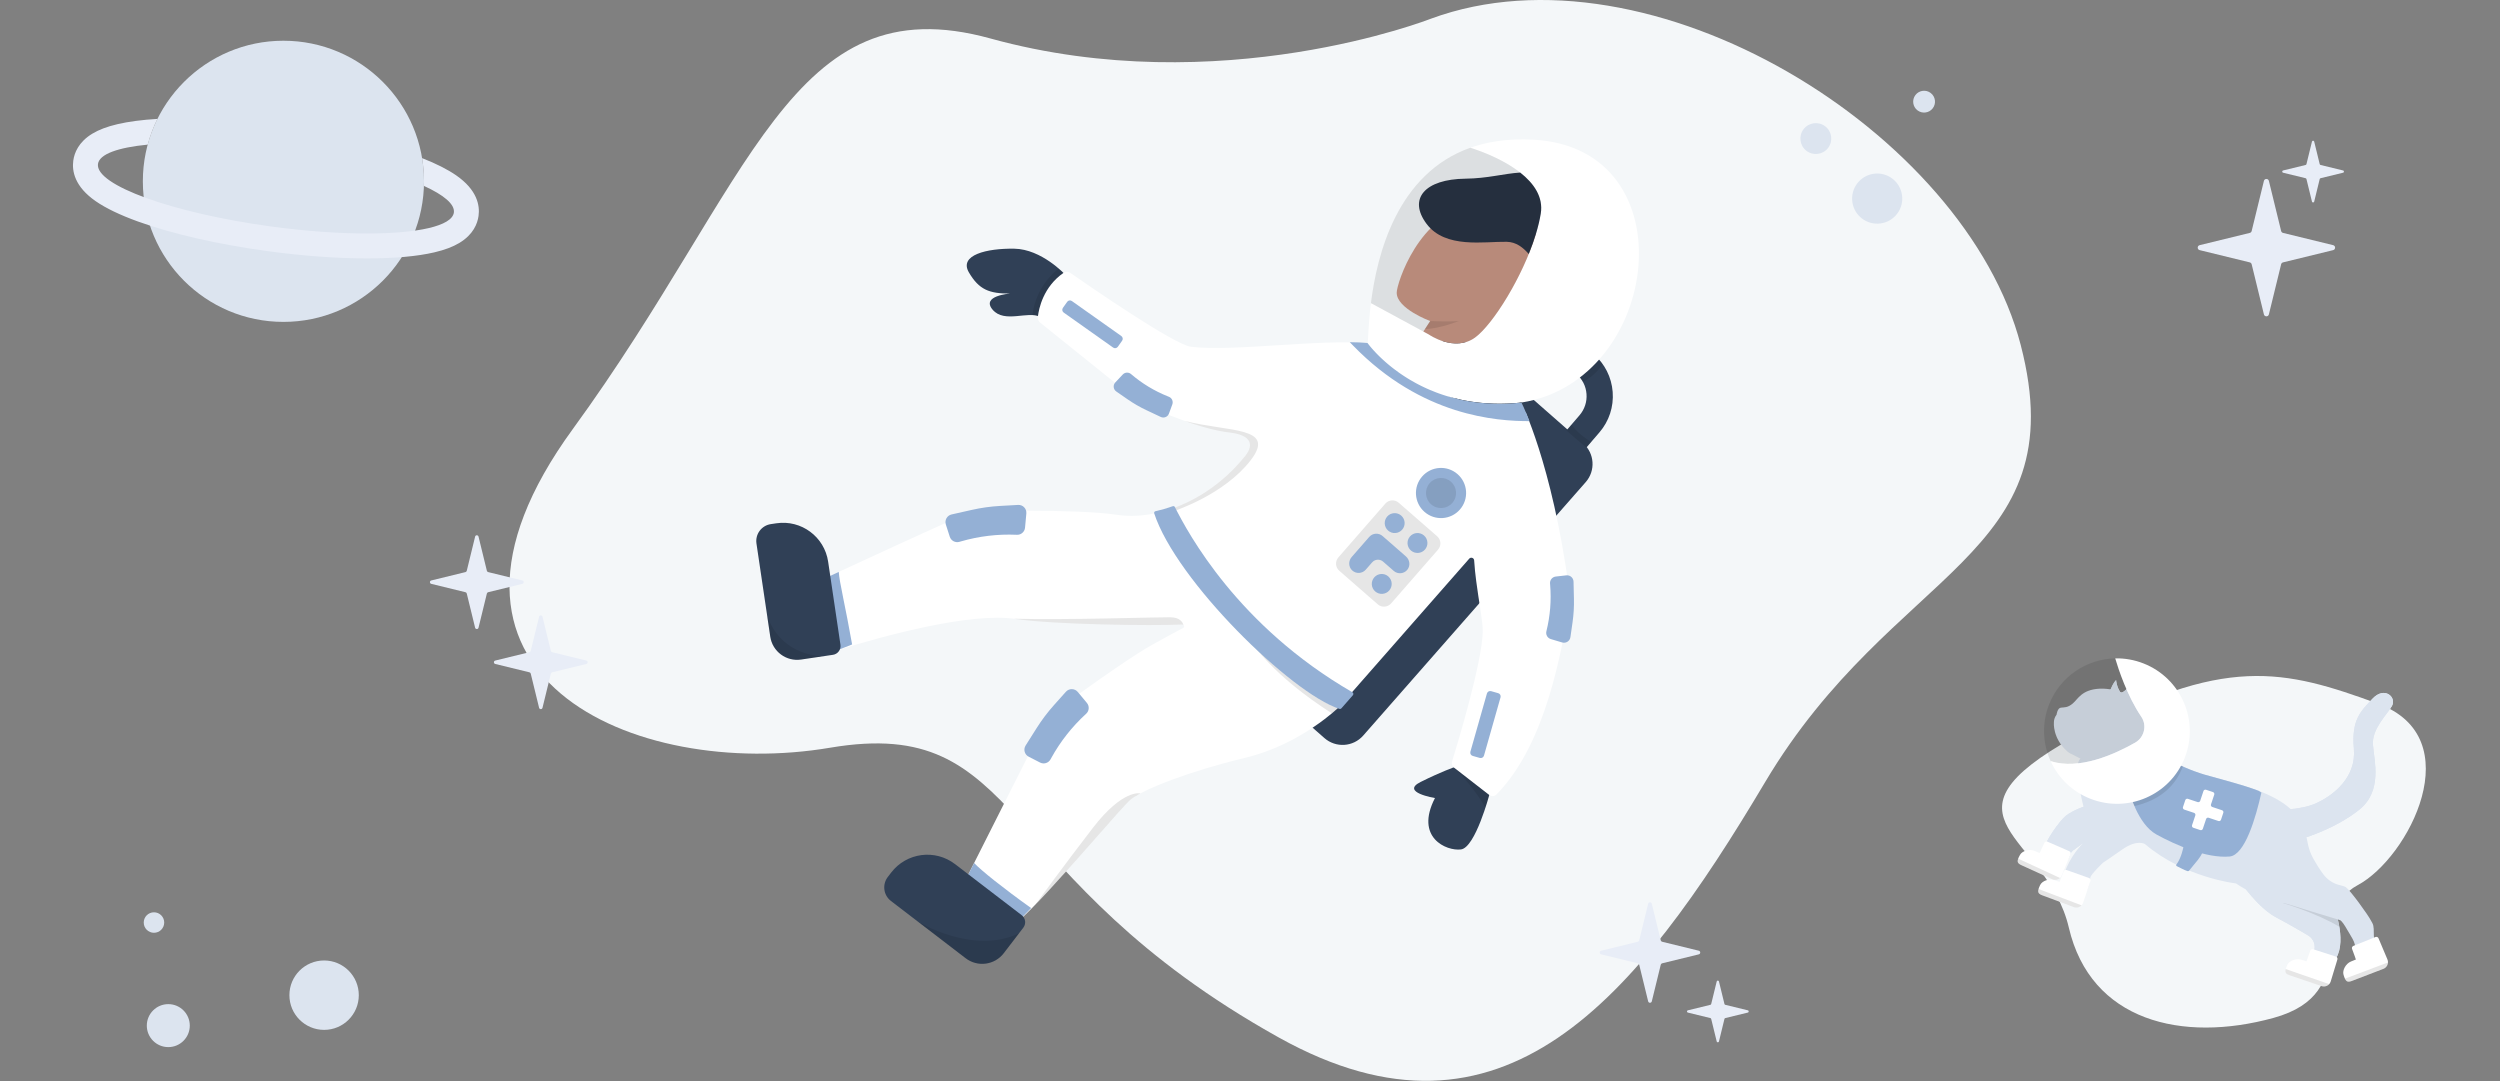 <?xml version="1.0" encoding="UTF-8"?>
<svg width="925px" height="400px" viewBox="0 0 925 400" version="1.1" xmlns="http://www.w3.org/2000/svg" xmlns:xlink="http://www.w3.org/1999/xlink">
    <rect x="0" y="0" width="925" height="400" fill="#808080" stroke="none"/>
    <title>39CEE8DD-832D-4256-B1FF-B4F1E0A4EB99@1x</title>
    <g id="Symbols" stroke="none" stroke-width="1" fill="none" fill-rule="evenodd">
        <g id="Group-241" transform="translate(27, 0)">
            <path d="M502.485,6.904 C583.625,-22.923 700.24,48.814 720.678,127.689 C741.116,206.564 673.585,209.534 626.037,289.477 C578.489,369.42 529.137,430.113 446.2,383.897 C339.436,324.403 352.093,264.458 280.126,276.656 C208.158,288.853 118.145,250.388 184.955,158.723 C251.766,67.058 265.419,-6.198 339.427,14.229 C424.349,37.667 502.485,6.904 502.485,6.904" id="Fill-1" fill="#F4F7F9"></path>
            <path d="M463.045,273.093 L421.681,236.78 C417.462,233.077 417.045,226.655 420.748,222.436 L503.076,128.657 C506.78,124.439 513.202,124.021 517.42,127.724 L558.785,164.038 C563.003,167.741 563.421,174.163 559.717,178.382 L477.389,272.161 C473.686,276.379 467.264,276.797 463.045,273.093" id="Fill-3" fill="#304056"></path>
            <path d="M559.94,165.621 L552.576,159.288 L557.415,153.66 C559.305,151.461 560.226,148.659 560.008,145.768 C559.791,142.877 558.46,140.243 556.262,138.353 L554.719,137.027 L561.052,129.662 L562.595,130.988 C566.761,134.57 569.282,139.56 569.695,145.038 C570.107,150.516 568.362,155.827 564.78,159.993 L559.94,165.621 Z" id="Fill-5" fill="#304056"></path>
            <path d="M554.481,157.072 L552.576,159.288 L559.941,165.621 L561.74,163.529 C557.146,160.746 555.138,158.095 554.481,157.072" id="Fill-7" fill-opacity="0.1" fill="#000000"></path>
            <path d="M562.595,130.988 L561.052,129.661 L554.719,137.027 L556.262,138.353 C557.241,139.195 558.047,140.185 558.66,141.279 C562.341,139.53 565.009,136.235 566.05,134.798 C565.073,133.406 563.918,132.126 562.595,130.988" id="Fill-9" fill-opacity="0.1" fill="#000000"></path>
            <path d="M524.103,293.87 C524.103,293.87 518.897,313.63 513.545,314.294 C508.192,314.959 496.389,309.913 503.934,295.277 C503.934,295.277 490.955,293.146 498.661,289.308 C506.367,285.469 511.285,283.783 511.285,283.783 L524.103,293.87 Z" id="Fill-11" fill="#304056"></path>
            <path d="M511.006,283.881 C511.272,284.156 519.739,292.928 522.566,298.983 C523.529,296.049 524.103,293.87 524.103,293.87 L511.285,283.783 C511.285,283.783 511.188,283.816 511.006,283.881" id="Fill-13" fill-opacity="0.1" fill="#000000"></path>
            <path d="M367.065,101.574 C367.065,101.574 358.445,92.17 348.259,92.014 C338.072,91.857 327.728,94.365 331.49,100.79 C335.251,107.215 339.012,108.626 346.692,108.626 C346.692,108.626 335.878,109.41 340.266,114.581 C344.654,119.753 353.431,114.895 357.819,117.246 C362.207,119.596 367.065,101.574 367.065,101.574" id="Fill-15" fill="#304056"></path>
            <path d="M364.731,99.367 C362.715,100.881 356.291,106.441 354.989,116.572 C356.045,116.623 357.007,116.811 357.819,117.246 C362.207,119.596 367.065,101.574 367.065,101.574 C367.065,101.574 366.214,100.645 364.731,99.367" id="Fill-17" fill-opacity="0.1" fill="#000000"></path>
            <path d="M535.918,149.059 C535.918,149.059 547.21,171.175 553.502,217.662 C553.964,221.077 553.834,224.547 553.108,227.916 C550.67,239.231 545.574,274.754 526.722,293.932 C525.99,294.676 524.82,294.764 523.996,294.123 L510.958,283.998 C510.285,283.475 510.006,282.592 510.257,281.777 C512.33,275.064 521.376,245.147 521.616,233.74 C521.695,230.023 520.124,222.338 519.195,214.968 C518.892,212.563 518.578,209.907 518.437,207.343 C518.385,206.408 517.227,206.007 516.609,206.711 L468.498,261.535 C468.498,261.535 454.497,275.397 433.791,280.366 C413.085,285.335 395.692,292.127 391.219,295.937 C386.747,299.747 351.629,342.319 345.334,343.975 L331.089,323.932 L354.316,277.866 C358.603,269.364 364.878,262.024 372.614,256.474 C381.442,250.14 393.034,242.05 399.502,238.457 C405.184,235.3 408.668,233.433 410.758,232.344 C411.404,232.008 411.139,231.028 410.411,231.064 C399.253,231.617 362.94,231.113 348.813,229.015 C332.082,226.53 301.106,234.978 283.216,240.445 L275.099,215.431 C275.099,215.431 332.082,188.928 333.242,189.093 C334.401,189.259 370.765,188.152 386.171,190.472 C401.576,192.791 420.626,184.84 433.381,169.103 C433.381,169.103 440.835,161.483 427.749,159.992 C414.663,158.501 394.453,148.783 394.453,148.783 L357.874,119.378 C357.236,118.864 356.907,118.06 357.002,117.246 C357.372,114.105 359.032,106.167 366.488,100.965 C367.247,100.436 368.258,100.442 369.017,100.971 C375.663,105.605 407.426,127.561 413.689,128.31 C429.37,130.188 461.21,125.371 478.934,127.028 C478.934,127.028 497.322,153.2 535.918,149.059" id="Fill-19" fill="#FFFFFF"></path>
            <path d="M486.185,87.376 C486.299,87.078 486.415,86.78 486.533,86.483 C486.415,86.78 486.299,87.078 486.185,87.376" id="Fill-21" fill="#FFFFFF"></path>
            <path d="M485.784,88.445 C485.898,88.136 486.013,87.826 486.131,87.517 C486.014,87.826 485.898,88.136 485.784,88.445" id="Fill-23" fill="#FFFFFF"></path>
            <path d="M486.584,86.353 C486.713,86.031 486.843,85.709 486.976,85.387 C486.843,85.709 486.713,86.031 486.584,86.353" id="Fill-25" fill="#FFFFFF"></path>
            <path d="M486.991,85.35 C487.421,84.313 487.875,83.279 488.355,82.252 C487.875,83.279 487.421,84.313 486.991,85.35" id="Fill-27" fill="#FFFFFF"></path>
            <path d="M488.37,82.221 C488.52,81.899 488.673,81.578 488.829,81.258 C488.673,81.578 488.52,81.899 488.37,82.221" id="Fill-29" fill="#FFFFFF"></path>
            <path d="M484.364,92.64 C484.463,92.319 484.566,91.998 484.669,91.677 C484.566,91.998 484.463,92.319 484.364,92.64" id="Fill-31" fill="#FFFFFF"></path>
            <path d="M483.747,94.701 C483.832,94.407 483.918,94.111 484.006,93.815 C483.918,94.111 483.832,94.407 483.747,94.701" id="Fill-33" fill="#FFFFFF"></path>
            <path d="M484.055,93.653 C484.142,93.362 484.23,93.072 484.32,92.78 C484.23,93.072 484.142,93.362 484.055,93.653" id="Fill-35" fill="#FFFFFF"></path>
            <path d="M497.009,68.557 C497.25,68.274 497.493,67.994 497.74,67.716 C497.493,67.994 497.25,68.274 497.009,68.557" id="Fill-37" fill="#FFFFFF"></path>
            <path d="M493.459,73.223 C494.324,71.952 495.243,70.712 496.219,69.508 C495.243,70.712 494.324,71.952 493.459,73.223" id="Fill-39" fill="#FFFFFF"></path>
            <path d="M496.258,69.46 C496.487,69.179 496.718,68.9 496.953,68.624 C496.718,68.9 496.487,69.179 496.258,69.46" id="Fill-41" fill="#FFFFFF"></path>
            <path d="M482.894,97.87 C483.148,96.86 483.421,95.842 483.714,94.818 C483.421,95.842 483.148,96.86 482.894,97.87" id="Fill-43" fill="#FFFFFF"></path>
            <path d="M501.052,64.33 C499.893,65.405 498.797,66.529 497.759,67.694 C498.797,66.529 499.893,65.405 501.052,64.33" id="Fill-45" fill="#FFFFFF"></path>
            <path d="M489.893,79.161 C490.602,77.821 491.359,76.5 492.167,75.204 C491.359,76.5 490.602,77.821 489.893,79.161" id="Fill-47" fill="#FFFFFF"></path>
            <path d="M492.836,74.158 C493.035,73.853 493.237,73.549 493.442,73.248 C493.237,73.55 493.035,73.853 492.836,74.158" id="Fill-49" fill="#FFFFFF"></path>
            <path d="M489.385,80.141 C489.546,79.823 489.711,79.506 489.877,79.19 C489.711,79.506 489.546,79.823 489.385,80.141" id="Fill-51" fill="#FFFFFF"></path>
            <path d="M488.881,81.152 C489.028,80.851 489.178,80.55 489.33,80.249 C489.178,80.55 489.028,80.851 488.881,81.152" id="Fill-53" fill="#FFFFFF"></path>
            <path d="M492.216,75.127 C492.401,74.831 492.589,74.537 492.78,74.244 C492.589,74.537 492.401,74.831 492.216,75.127" id="Fill-55" fill="#FFFFFF"></path>
            <path d="M484.682,91.638 C485.017,90.603 485.374,89.565 485.754,88.527 C485.374,89.565 485.017,90.603 484.682,91.638" id="Fill-57" fill="#FFFFFF"></path>
            <path d="M507.74,59.171 C507.41,59.38 507.083,59.592 506.761,59.809 C507.083,59.592 507.41,59.38 507.74,59.171" id="Fill-59" fill="#FFFFFF"></path>
            <path d="M506.735,59.826 C505.38,60.735 504.093,61.705 502.87,62.728 C504.093,61.705 505.38,60.735 506.735,59.826" id="Fill-61" fill="#FFFFFF"></path>
            <path d="M540.597,51.699 C530.86,51.138 522.684,52.463 515.812,55.115 C516.21,54.961 516.612,54.812 517.019,54.667 C526.617,57.696 545.206,65.932 543.082,79.031 C540.321,96.059 526.352,119.45 518.732,124.916 C511.112,130.382 501.67,123.756 501.67,123.756 L480.246,112.157 C479.161,120.808 479.25,126.858 478.976,126.904 L478.865,132.37 L499.848,145.622 L521.548,151.751 L535.959,148.935 C587.642,140.818 598.078,55.012 540.597,51.699" id="Fill-63" fill="#FFFFFF"></path>
            <path d="M501.081,64.303 C501.356,64.049 501.634,63.797 501.916,63.548 C501.634,63.797 501.356,64.049 501.081,64.303" id="Fill-65" fill="#FFFFFF"></path>
            <path d="M502.837,62.756 C502.548,62.998 502.262,63.243 501.98,63.491 C502.262,63.243 502.548,62.998 502.837,62.756" id="Fill-67" fill="#FFFFFF"></path>
            <path d="M508.801,58.519 C508.471,58.716 508.144,58.916 507.821,59.119 C508.144,58.916 508.471,58.715 508.801,58.519" id="Fill-69" fill="#FFFFFF"></path>
            <path d="M515.703,55.157 C515.334,55.301 514.968,55.448 514.607,55.599 C514.968,55.448 515.334,55.301 515.703,55.157" id="Fill-71" fill="#FFFFFF"></path>
            <path d="M514.492,55.647 C514.114,55.806 513.741,55.968 513.372,56.135 C513.741,55.968 514.114,55.806 514.492,55.647" id="Fill-73" fill="#FFFFFF"></path>
            <path d="M508.863,58.482 C510.284,57.638 511.775,56.858 513.337,56.151 C511.775,56.858 510.284,57.638 508.863,58.482" id="Fill-75" fill="#FFFFFF"></path>
            <path d="M481.381,104.821 C481.614,103.561 481.874,102.272 482.163,100.962 C481.874,102.272 481.614,103.561 481.381,104.821" id="Fill-77" fill="#FFFFFF"></path>
            <path d="M481.212,105.752 C481.26,105.478 481.31,105.203 481.361,104.926 C481.31,105.203 481.26,105.478 481.212,105.752" id="Fill-79" fill="#FFFFFF"></path>
            <path d="M482.191,100.838 C482.253,100.557 482.317,100.275 482.382,99.993 C482.317,100.275 482.253,100.557 482.191,100.838" id="Fill-81" fill="#FFFFFF"></path>
            <path d="M482.653,98.846 C482.729,98.53 482.808,98.213 482.888,97.895 C482.808,98.213 482.729,98.53 482.653,98.846" id="Fill-83" fill="#FFFFFF"></path>
            <path d="M482.42,99.828 C482.485,99.548 482.552,99.267 482.619,98.985 C482.552,99.267 482.485,99.548 482.42,99.828" id="Fill-85" fill="#FFFFFF"></path>
            <path d="M480.247,112.151 C480.282,111.876 480.317,111.599 480.354,111.319 C480.317,111.599 480.282,111.876 480.247,112.151" id="Fill-87" fill="#FFFFFF"></path>
            <path d="M481.048,106.698 C481.094,106.428 481.14,106.157 481.189,105.884 C481.14,106.157 481.094,106.428 481.048,106.698" id="Fill-89" fill="#FFFFFF"></path>
            <path d="M480.36,111.276 C480.397,110.997 480.435,110.715 480.474,110.431 C480.435,110.715 480.397,110.997 480.36,111.276" id="Fill-91" fill="#FFFFFF"></path>
            <path d="M480.477,110.413 C480.638,109.247 480.822,108.04 481.031,106.802 C480.822,108.041 480.638,109.247 480.477,110.413" id="Fill-93" fill="#FFFFFF"></path>
            <path d="M513.173,188.518 C509.801,192.381 503.937,192.779 500.075,189.407 C496.213,186.036 495.815,180.171 499.187,176.309 C502.558,172.447 508.422,172.049 512.285,175.421 C516.147,178.792 516.545,184.656 513.173,188.518" id="Fill-95" fill="#94B0D5"></path>
            <path d="M510.372,186.074 C508.351,188.389 504.835,188.627 502.52,186.606 C500.205,184.585 499.966,181.07 501.987,178.754 C504.009,176.439 507.524,176.2 509.839,178.221 C512.155,180.243 512.393,183.758 510.372,186.074" id="Fill-97" fill-opacity="0.1" fill="#000000"></path>
            <path d="M482.77,223.604 L468.529,211.172 C467.074,209.903 466.925,207.694 468.194,206.24 L485.574,186.33 C486.844,184.876 489.052,184.726 490.506,185.996 L504.747,198.427 C506.202,199.697 506.352,201.905 505.082,203.359 L487.702,223.269 C486.432,224.724 484.224,224.873 482.77,223.604" id="Fill-99" fill-opacity="0.1" fill="#000000"></path>
            <path d="M491.807,195.97 C490.469,197.503 488.141,197.661 486.608,196.322 C485.074,194.984 484.916,192.656 486.255,191.123 C487.593,189.59 489.921,189.432 491.454,190.77 C492.988,192.109 493.146,194.437 491.807,195.97" id="Fill-101" fill="#94B0D5"></path>
            <path d="M500.241,203.332 C498.903,204.866 496.575,205.023 495.042,203.685 C493.508,202.347 493.351,200.019 494.689,198.486 C496.028,196.952 498.355,196.794 499.889,198.133 C501.422,199.471 501.58,201.799 500.241,203.332" id="Fill-103" fill="#94B0D5"></path>
            <path d="M487.021,218.476 C485.683,220.01 483.355,220.168 481.822,218.829 C480.289,217.491 480.131,215.163 481.469,213.63 C482.808,212.096 485.135,211.938 486.669,213.277 C488.202,214.615 488.36,216.943 487.021,218.476" id="Fill-105" fill="#94B0D5"></path>
            <path d="M493.213,205.892 L484.585,198.36 C484.58,198.355 484.573,198.351 484.567,198.346 C484.562,198.341 484.557,198.335 484.551,198.33 C483.094,197.058 480.882,197.208 479.611,198.665 L473.122,206.099 C471.878,207.524 471.899,209.709 473.268,211.015 C474.721,212.401 477.019,212.283 478.325,210.786 L480.693,208.074 C481.737,206.878 483.553,206.754 484.749,207.798 L488.691,211.24 C490.187,212.546 492.48,212.352 493.733,210.783 C494.913,209.305 494.639,207.136 493.213,205.892" id="Fill-107" fill="#94B0D5"></path>
            <path d="M411.232,155.708 C411.232,155.708 411.232,155.708 411.232,155.708 C411.991,155.977 412.759,156.243 413.532,156.501 C413.673,156.538 413.807,156.58 413.928,156.633 C413.928,156.633 413.929,156.633 413.929,156.633 C414.808,156.924 415.693,157.206 416.578,157.476 C416.6,157.482 416.621,157.489 416.643,157.495 C416.915,157.578 417.188,157.66 417.46,157.74 C417.481,157.747 417.501,157.753 417.522,157.759 C418.102,157.93 418.682,158.095 419.259,158.253 C419.286,158.26 419.314,158.268 419.341,158.275 C419.589,158.343 419.837,158.409 420.084,158.474 C420.14,158.489 420.195,158.503 420.25,158.518 C420.488,158.58 420.727,158.641 420.964,158.7 C421.003,158.71 421.042,158.72 421.082,158.73 C421.63,158.867 422.174,158.995 422.712,159.116 C422.781,159.131 422.849,159.146 422.917,159.161 C423.117,159.205 423.316,159.248 423.515,159.29 C423.589,159.305 423.663,159.321 423.737,159.336 C423.957,159.381 424.176,159.425 424.394,159.467 C424.435,159.475 424.476,159.483 424.517,159.491 C424.775,159.54 425.03,159.587 425.285,159.632 C425.344,159.642 425.402,159.652 425.461,159.662 C425.654,159.695 425.846,159.727 426.037,159.757 C426.118,159.77 426.199,159.782 426.279,159.794 C426.455,159.821 426.63,159.847 426.804,159.871 C426.879,159.881 426.954,159.892 427.028,159.902 C427.271,159.934 427.511,159.965 427.749,159.992 C428.567,160.085 429.304,160.202 429.969,160.34 C434.286,161.235 435.503,163 435.495,164.713 C435.484,166.952 433.381,169.103 433.381,169.103 C433.377,169.107 433.374,169.111 433.37,169.116 C433.158,169.378 432.943,169.637 432.727,169.895 C432.655,169.982 432.581,170.067 432.508,170.154 C432.36,170.328 432.211,170.503 432.062,170.675 C431.975,170.776 431.887,170.875 431.8,170.975 C431.662,171.132 431.523,171.29 431.383,171.446 C431.291,171.548 431.2,171.65 431.108,171.751 C430.968,171.905 430.828,172.057 430.688,172.209 C430.597,172.308 430.505,172.407 430.413,172.505 C430.265,172.663 430.117,172.819 429.967,172.975 C429.883,173.063 429.799,173.152 429.714,173.24 C429.533,173.426 429.352,173.611 429.17,173.794 C429.115,173.849 429.061,173.905 429.007,173.96 C428.769,174.197 428.531,174.432 428.29,174.665 C428.228,174.724 428.166,174.783 428.104,174.843 C427.925,175.015 427.745,175.187 427.564,175.357 C427.475,175.44 427.386,175.521 427.297,175.604 C427.141,175.749 426.984,175.894 426.827,176.037 C426.73,176.125 426.633,176.212 426.536,176.299 C426.383,176.436 426.23,176.572 426.077,176.707 C425.978,176.793 425.88,176.88 425.781,176.966 C425.624,177.102 425.466,177.237 425.308,177.372 C425.213,177.453 425.119,177.533 425.024,177.613 C424.848,177.761 424.67,177.908 424.492,178.054 C424.416,178.117 424.34,178.18 424.264,178.242 C424.008,178.451 423.752,178.657 423.493,178.86 C423.477,178.873 423.462,178.885 423.446,178.897 C423.204,179.087 422.962,179.275 422.718,179.461 C422.636,179.523 422.554,179.584 422.472,179.646 C422.293,179.781 422.114,179.916 421.934,180.049 C421.837,180.12 421.74,180.19 421.644,180.26 C421.476,180.383 421.308,180.504 421.139,180.625 C421.039,180.696 420.938,180.767 420.837,180.838 C420.669,180.957 420.499,181.075 420.33,181.192 C420.231,181.26 420.133,181.328 420.034,181.395 C419.854,181.518 419.673,181.639 419.491,181.759 C419.404,181.817 419.318,181.876 419.23,181.933 C418.999,182.085 418.766,182.236 418.533,182.385 C418.496,182.408 418.46,182.432 418.424,182.455 C418.151,182.628 417.877,182.798 417.603,182.967 C417.539,183.006 417.474,183.044 417.409,183.084 C417.201,183.21 416.993,183.336 416.784,183.459 C416.691,183.514 416.599,183.567 416.507,183.621 C416.324,183.727 416.14,183.834 415.957,183.938 C415.857,183.995 415.756,184.052 415.655,184.108 C415.477,184.208 415.298,184.308 415.119,184.405 C415.019,184.461 414.918,184.516 414.817,184.571 C414.631,184.671 414.446,184.769 414.26,184.867 C414.167,184.916 414.075,184.965 413.982,185.013 C413.768,185.124 413.554,185.233 413.34,185.341 C413.275,185.374 413.211,185.407 413.147,185.439 C412.863,185.581 412.579,185.72 412.294,185.856 C412.278,185.864 412.262,185.871 412.247,185.878 C411.982,186.004 411.718,186.128 411.453,186.25 C411.371,186.287 411.289,186.323 411.207,186.361 C411.007,186.451 410.807,186.541 410.607,186.629 C410.509,186.671 410.412,186.713 410.314,186.755 C410.127,186.837 409.939,186.917 409.751,186.995 C409.651,187.037 409.55,187.079 409.45,187.12 C409.261,187.198 409.072,187.274 408.883,187.35 C408.787,187.388 408.69,187.427 408.593,187.465 C408.389,187.545 408.184,187.624 407.98,187.701 C407.9,187.731 407.821,187.762 407.741,187.792 C407.461,187.896 407.18,187.999 406.899,188.098 L406.891,188.101 L407.508,189.038 C407.508,189.038 425.95,183.074 435.779,170.264 C445.407,157.715 427.612,159.961 411.232,155.708" id="Fill-109" fill-opacity="0.1" fill="#000000"></path>
            <path d="M537.606,152.601 C536.579,150.152 535.959,148.935 535.959,148.935 C535.957,148.935 535.955,148.935 535.954,148.936 C535.413,148.994 534.877,149.044 534.343,149.09 C534.184,149.104 534.025,149.116 533.867,149.129 C533.473,149.161 533.082,149.189 532.692,149.215 C532.536,149.225 532.38,149.236 532.224,149.245 C531.702,149.276 531.184,149.303 530.67,149.323 C530.666,149.323 530.663,149.323 530.659,149.323 C530.145,149.343 529.635,149.356 529.129,149.365 C528.977,149.368 528.826,149.37 528.675,149.371 C528.302,149.376 527.93,149.378 527.561,149.376 C527.412,149.376 527.263,149.376 527.115,149.374 C526.62,149.37 526.128,149.362 525.641,149.347 C524.547,149.314 523.473,149.257 522.419,149.176 C521.928,149.139 521.443,149.096 520.96,149.049 C520.799,149.033 520.64,149.014 520.479,148.997 C520.156,148.964 519.833,148.929 519.513,148.891 C519.328,148.868 519.144,148.844 518.959,148.82 C518.668,148.783 518.377,148.745 518.088,148.704 C517.898,148.677 517.709,148.649 517.52,148.621 C517.239,148.578 516.959,148.534 516.681,148.489 C516.495,148.458 516.309,148.428 516.125,148.396 C515.843,148.347 515.563,148.296 515.284,148.244 C515.11,148.212 514.935,148.18 514.762,148.147 C514.461,148.088 514.162,148.026 513.865,147.964 C513.721,147.934 513.575,147.905 513.431,147.874 C512.554,147.684 511.694,147.479 510.851,147.259 C510.711,147.223 510.573,147.184 510.433,147.147 C510.153,147.072 509.873,146.996 509.596,146.918 C509.435,146.873 509.276,146.826 509.116,146.779 C508.975,146.738 508.835,146.696 508.695,146.654 C525.942,152.426 537.592,152.6 537.606,152.601" id="Fill-111" fill="#000000"></path>
            <path d="M348.813,229.015 C362.94,231.113 399.253,231.617 410.411,231.064 C410.596,231.055 410.751,231.112 410.869,231.206 C410.593,230.283 409.636,228.447 406.049,228.382 C401.828,228.305 366.878,229.47 348.124,228.921 C348.356,228.95 348.586,228.981 348.813,229.015" id="Fill-113" fill-opacity="0.1" fill="#000000"></path>
            <path d="M377.36,306.318 C366.944,319.828 357.299,333.048 356.069,334.737 C368.866,321.549 387.997,298.682 391.219,295.937 C392.044,295.235 393.309,294.431 394.951,293.556 C394.951,293.556 388.514,291.851 377.36,306.318" id="Fill-115" fill-opacity="0.1" fill="#000000"></path>
            <path d="M456.651,250.052 L436.386,237.905 C436.386,237.905 443.445,249.61 465.792,263.943 C467.552,262.471 468.499,261.535 468.499,261.535 L472.756,256.684 L456.651,250.052 Z" id="Fill-117" fill-opacity="0.1" fill="#000000"></path>
            <path d="M283.342,211.607 C278.363,213.914 275.099,215.431 275.099,215.431 L283.216,240.445 C284.788,239.825 286.485,239.154 288.282,238.45 C285.922,224.929 283.511,215.138 283.342,211.607" id="Fill-119" fill="#94B0D5"></path>
            <path d="M333.421,319.307 L331.089,323.932 L345.334,343.975 C346.913,343.56 350.282,340.458 354.516,335.983 C344.34,328.735 335.943,322.009 333.421,319.307" id="Fill-121" fill="#94B0D5"></path>
            <path d="M501.808,144.152 C501.569,144.048 501.329,143.944 501.094,143.839 C500.958,143.778 500.825,143.717 500.691,143.656 C500.476,143.559 500.263,143.46 500.051,143.361 C499.914,143.296 499.777,143.231 499.64,143.166 C499.435,143.068 499.231,142.969 499.029,142.87 C498.895,142.804 498.761,142.738 498.628,142.671 C498.424,142.569 498.222,142.466 498.021,142.362 C497.896,142.298 497.771,142.234 497.648,142.17 C497.43,142.056 497.215,141.941 497,141.825 C496.899,141.771 496.797,141.717 496.697,141.662 C496.071,141.321 495.463,140.975 494.871,140.626 C494.773,140.568 494.678,140.51 494.581,140.452 C494.384,140.334 494.188,140.217 493.995,140.098 C493.884,140.03 493.774,139.961 493.664,139.893 C493.488,139.783 493.313,139.674 493.139,139.564 C493.028,139.493 492.917,139.421 492.806,139.35 C492.638,139.242 492.472,139.133 492.307,139.025 C492.198,138.953 492.09,138.882 491.983,138.811 C491.817,138.699 491.652,138.588 491.489,138.477 C491.389,138.409 491.289,138.341 491.19,138.273 C491.013,138.151 490.84,138.029 490.667,137.907 C490.587,137.85 490.505,137.794 490.426,137.737 C489.925,137.38 489.44,137.023 488.972,136.668 C488.896,136.611 488.822,136.553 488.747,136.495 C488.59,136.376 488.435,136.256 488.282,136.137 C488.195,136.069 488.111,136.002 488.026,135.935 C487.887,135.826 487.75,135.716 487.615,135.608 C487.527,135.538 487.441,135.468 487.355,135.398 C487.225,135.292 487.096,135.186 486.969,135.081 C486.885,135.012 486.803,134.944 486.721,134.875 C486.591,134.767 486.465,134.66 486.338,134.553 C486.263,134.489 486.188,134.425 486.114,134.361 C485.978,134.245 485.845,134.129 485.713,134.013 C485.654,133.961 485.593,133.909 485.534,133.857 C485.156,133.523 484.794,133.195 484.448,132.875 C484.394,132.825 484.342,132.775 484.288,132.725 C484.171,132.616 484.055,132.507 483.942,132.4 C483.88,132.341 483.82,132.283 483.759,132.224 C483.658,132.127 483.557,132.03 483.459,131.934 C483.398,131.875 483.338,131.816 483.278,131.757 C483.183,131.664 483.09,131.572 482.999,131.481 C482.941,131.423 482.883,131.365 482.826,131.308 C482.734,131.216 482.645,131.125 482.557,131.035 C482.506,130.983 482.454,130.931 482.404,130.879 C482.309,130.781 482.217,130.685 482.125,130.589 C482.086,130.548 482.045,130.506 482.007,130.466 C481.75,130.195 481.509,129.936 481.286,129.69 C481.251,129.652 481.219,129.616 481.185,129.579 C481.11,129.495 481.035,129.412 480.963,129.331 C480.923,129.288 480.887,129.245 480.849,129.203 C480.785,129.131 480.722,129.06 480.662,128.99 C480.625,128.948 480.589,128.906 480.553,128.865 C480.496,128.798 480.44,128.734 480.385,128.67 C480.352,128.63 480.318,128.592 480.286,128.553 C480.232,128.49 480.18,128.428 480.129,128.367 C480.101,128.334 480.072,128.3 480.046,128.268 C479.99,128.201 479.938,128.138 479.887,128.075 C479.868,128.053 479.848,128.029 479.831,128.007 C479.694,127.839 479.573,127.689 479.47,127.557 C479.455,127.539 479.443,127.523 479.43,127.506 C479.394,127.459 479.358,127.414 479.326,127.373 C479.311,127.353 479.297,127.335 479.283,127.316 C479.256,127.282 479.231,127.249 479.209,127.219 C479.195,127.2 479.182,127.184 479.17,127.167 C479.149,127.139 479.13,127.114 479.112,127.091 C479.103,127.078 479.094,127.066 479.085,127.054 C479.067,127.03 479.053,127.01 479.039,126.992 C479.034,126.985 479.03,126.978 479.025,126.973 C479.011,126.953 479,126.937 478.992,126.926 C478.991,126.924 478.989,126.923 478.988,126.922 C478.98,126.91 478.976,126.904 478.976,126.904 C476.885,126.708 474.687,126.618 472.427,126.61 C472.833,127.029 473.246,127.457 473.675,127.897 C499.109,154.069 526.864,155.833 538.901,155.82 C537.119,151.208 535.959,148.935 535.959,148.935 C535.957,148.935 535.956,148.935 535.954,148.936 C535.413,148.994 534.877,149.044 534.343,149.09 C534.184,149.104 534.026,149.116 533.867,149.129 C533.473,149.161 533.082,149.189 532.693,149.215 C532.536,149.225 532.379,149.236 532.224,149.245 C531.703,149.276 531.184,149.303 530.67,149.323 C530.666,149.323 530.663,149.323 530.659,149.324 C530.145,149.344 529.635,149.356 529.129,149.365 C528.977,149.368 528.826,149.369 528.675,149.371 C528.302,149.376 527.93,149.377 527.562,149.376 C527.412,149.376 527.263,149.376 527.115,149.374 C526.62,149.37 526.128,149.362 525.641,149.347 C524.547,149.314 523.473,149.257 522.419,149.176 C521.928,149.139 521.442,149.096 520.961,149.049 C520.799,149.033 520.64,149.014 520.479,148.998 C520.156,148.963 519.833,148.929 519.513,148.891 C519.328,148.868 519.144,148.844 518.959,148.821 C518.668,148.783 518.377,148.745 518.088,148.704 C517.898,148.677 517.709,148.649 517.52,148.621 C517.239,148.578 516.959,148.534 516.681,148.489 C516.495,148.458 516.309,148.427 516.125,148.396 C515.843,148.347 515.563,148.296 515.284,148.244 C515.11,148.212 514.935,148.18 514.762,148.147 C514.461,148.088 514.163,148.026 513.865,147.964 C513.72,147.934 513.574,147.905 513.431,147.874 C512.554,147.684 511.694,147.479 510.851,147.259 C510.71,147.223 510.573,147.184 510.434,147.147 C510.153,147.072 509.873,146.996 509.596,146.918 C509.435,146.873 509.276,146.826 509.116,146.779 C508.864,146.706 508.613,146.632 508.364,146.556 C508.199,146.506 508.036,146.455 507.872,146.404 C507.63,146.328 507.389,146.251 507.15,146.173 C506.989,146.12 506.829,146.067 506.67,146.014 C506.428,145.933 506.188,145.85 505.949,145.766 C505.799,145.714 505.648,145.662 505.5,145.609 C505.241,145.516 504.985,145.422 504.73,145.326 C504.607,145.28 504.482,145.235 504.359,145.189 C503.609,144.903 502.875,144.608 502.159,144.303 C502.041,144.254 501.925,144.202 501.808,144.152" id="Fill-123" fill="#94B0D5"></path>
            <path d="M406.931,187.297 C404.799,188.065 402.657,188.681 400.526,189.144 C400.163,189.223 399.942,189.594 400.057,189.947 C408.214,214.906 450.71,256.445 468.552,262.275 C468.832,262.366 469.137,262.286 469.331,262.065 C470.176,261.101 472.48,258.475 473.569,257.235 C473.872,256.889 473.781,256.355 473.383,256.125 C431.014,231.657 412.573,197.277 407.701,187.6 C407.559,187.317 407.229,187.189 406.931,187.297" id="Fill-125" fill="#94B0D5"></path>
            <path d="M384.864,128.601 L366.569,115.65 C366.008,115.252 365.875,114.475 366.272,113.914 L367.855,111.678 C368.252,111.116 369.029,110.983 369.591,111.381 L387.887,124.332 C388.448,124.73 388.581,125.507 388.183,126.068 L386.6,128.305 C386.203,128.866 385.426,128.999 384.864,128.601" id="Fill-127" fill="#94B0D5"></path>
            <path d="M528.198,258.015 L522.073,279.578 C521.886,280.239 521.197,280.623 520.535,280.435 L517.9,279.687 C517.238,279.499 516.854,278.81 517.042,278.148 L523.167,256.586 C523.355,255.924 524.044,255.54 524.705,255.728 L527.341,256.476 C528.002,256.665 528.386,257.353 528.198,258.015" id="Fill-129" fill="#94B0D5"></path>
            <path d="M391.473,138.398 C391.504,138.424 391.534,138.45 391.566,138.477 C395.597,141.918 400.166,144.677 405.088,146.646 L405.501,146.811 C406.613,147.256 407.17,148.505 406.758,149.63 L405.511,153.031 C405.063,154.252 403.664,154.826 402.487,154.272 L397.183,151.772 C394.746,150.624 392.409,149.275 390.196,147.74 L386.016,144.842 C384.904,144.071 384.737,142.492 385.663,141.506 L388.421,138.568 C389.231,137.706 390.572,137.632 391.473,138.398" id="Fill-131" fill="#94B0D5"></path>
            <path d="M545.161,233.585 C545.171,233.543 545.182,233.5 545.192,233.457 C546.572,227.88 547.032,222.112 546.553,216.386 L546.513,215.906 C546.405,214.611 547.345,213.466 548.636,213.32 L552.537,212.879 C553.939,212.721 555.174,213.799 555.207,215.209 L555.356,221.563 C555.425,224.482 555.251,227.402 554.837,230.292 L554.055,235.75 C553.847,237.202 552.397,238.129 550.992,237.71 L546.806,236.461 C545.577,236.095 544.855,234.83 545.161,233.585" id="Fill-133" fill="#94B0D5"></path>
            <path d="M349.248,197.873 C349.195,197.871 349.142,197.869 349.088,197.866 C342.152,197.559 335.21,198.388 328.541,200.318 L327.98,200.48 C326.473,200.916 324.891,200.074 324.412,198.58 L322.961,194.063 C322.44,192.441 323.423,190.72 325.085,190.346 L332.578,188.656 C336.02,187.88 339.52,187.391 343.043,187.193 L349.695,186.821 C351.465,186.722 352.909,188.218 352.747,189.983 L352.264,195.24 C352.122,196.783 350.795,197.94 349.248,197.873" id="Fill-135" fill="#94B0D5"></path>
            <path d="M374.887,264.08 C374.848,264.116 374.808,264.152 374.769,264.188 C369.647,268.876 365.325,274.371 361.974,280.451 L361.692,280.963 C360.935,282.337 359.221,282.86 357.825,282.143 L353.606,279.975 C352.09,279.196 351.568,277.285 352.479,275.844 L356.582,269.351 C358.467,266.368 360.596,263.547 362.947,260.916 L367.387,255.949 C368.568,254.628 370.647,254.664 371.781,256.027 L375.156,260.086 C376.147,261.276 376.027,263.033 374.887,264.08" id="Fill-137" fill="#94B0D5"></path>
            <path d="M517.278,76.728 C498.338,78.901 489.781,104.707 489.781,108.312 C489.781,114.215 502.167,118.787 502.167,118.787 L499.642,122.659 L501.67,123.756 C501.67,123.756 511.112,130.382 518.732,124.916 C525.285,120.214 536.536,102.254 541.313,86.486 C534.347,84.017 530.751,75.182 517.278,76.728" id="Fill-139" fill="#CC9987"></path>
            <path d="M535.469,63.847 C529.279,64.237 523.404,66.021 515.253,66.11 C500.179,66.276 493.884,73.565 500.842,82.841 C507.799,92.117 522.21,89.301 530.493,89.467 C533.985,89.537 536.535,91.58 538.64,93.982 C540.722,88.854 542.324,83.703 543.082,79.031 C544.078,72.889 540.519,67.816 535.469,63.847" id="Fill-141" fill="#293445"></path>
            <path d="M502.167,118.787 L500.207,121.791 C505.933,121.563 512.751,118.787 512.751,118.787 C509.106,119.102 502.167,118.787 502.167,118.787" id="Fill-143" fill-opacity="0.1" fill="#000000"></path>
            <path d="M330.305,354.55 L302.65,333.359 C299.878,331.235 299.353,327.266 301.477,324.493 L302.737,322.849 C308.398,315.46 318.978,314.06 326.366,319.722 L351.025,338.617 C352.467,339.721 352.74,341.784 351.636,343.226 L344.386,352.686 C341.013,357.089 334.708,357.923 330.305,354.55" id="Fill-145" fill="#304056"></path>
            <path d="M349.973,345.356 C332.966,353.473 312.757,341.049 312.757,341.049 L312.761,341.107 L330.305,354.55 C334.708,357.923 341.012,357.089 344.387,352.686 L350.019,345.334 C350.003,345.342 349.989,345.348 349.973,345.356" id="Fill-147" fill-opacity="0.1" fill="#000000"></path>
            <path d="M257.999,235.565 L252.891,201.102 C252.379,197.647 254.764,194.432 258.219,193.919 L260.268,193.616 C269.476,192.251 278.047,198.609 279.411,207.816 L283.967,238.546 C284.233,240.342 282.993,242.014 281.197,242.28 L269.407,244.028 C263.92,244.841 258.812,241.052 257.999,235.565" id="Fill-149" fill="#304056"></path>
            <path d="M269.407,244.028 L277.059,242.894 C264.732,241.781 259.287,234.498 256.886,228.053 L257.999,235.565 C258.812,241.052 263.92,244.841 269.407,244.028" id="Fill-151" fill-opacity="0.1" fill="#000000"></path>
            <path d="M517.019,54.667 C490.011,64.262 482.529,93.964 480.246,112.157 L501.67,123.756 C501.67,123.756 511.112,130.382 518.732,124.916 C526.352,119.449 540.321,96.059 543.082,79.031 C545.206,65.932 526.617,57.696 517.019,54.667" id="Fill-153" fill-opacity="0.1" fill="#000000"></path>
            <path d="M129.881,67.086 C129.881,95.812 106.594,119.1 77.867,119.1 C49.141,119.1 25.853,95.812 25.853,67.086 C25.853,38.359 49.141,15.072 77.867,15.072 C106.594,15.072 129.881,38.359 129.881,67.086" id="Fill-155" fill="#DCE4EF"></path>
            <path d="M141.749,64.859 C138.6,62.682 134.376,60.55 129.172,58.502 C129.636,61.295 129.881,64.162 129.881,67.086 C129.881,67.656 129.87,68.223 129.852,68.788 C137.216,72.146 141.349,75.589 140.933,78.641 C140.248,83.655 127.466,86.396 108.76,86.396 C98.37,86.396 86.149,85.55 73.163,83.777 C36.799,78.816 8.183,68.471 9.247,60.673 C9.746,57.017 16.679,54.57 27.65,53.512 C28.544,50.195 29.757,47.009 31.256,43.989 C25.531,44.332 20.582,44.984 16.48,45.941 C12.637,46.839 9.587,47.991 7.155,49.465 C2.038,52.568 0.503,56.595 0.117,59.427 C-0.411,63.296 0.603,69.043 8.431,74.455 C12.171,77.04 17.421,79.564 24.037,81.955 C36.702,86.533 53.706,90.423 71.917,92.908 C84.875,94.676 97.615,95.611 108.76,95.611 C118.947,95.611 127.338,94.858 133.7,93.373 C137.543,92.476 140.593,91.323 143.025,89.848 C148.142,86.746 149.677,82.719 150.063,79.887 C150.591,76.019 149.577,70.271 141.749,64.859" id="Fill-157" fill="#E8EDF7"></path>
            <path d="M660.198,67.837 C663.314,63.77 669.137,63 673.204,66.116 C677.27,69.232 678.041,75.054 674.925,79.121 C671.809,83.188 665.986,83.959 661.92,80.842 C657.853,77.726 657.082,71.904 660.198,67.837" id="Fill-159" fill="#DCE4EF"></path>
            <path d="M640.326,47.8 C642.244,45.297 645.828,44.822 648.331,46.74 C650.834,48.658 651.308,52.242 649.39,54.745 C647.472,57.248 643.888,57.723 641.385,55.805 C638.882,53.887 638.408,50.303 640.326,47.8" id="Fill-161" fill="#DCE4EF"></path>
            <path d="M681.709,35.163 C683.065,33.393 685.599,33.057 687.369,34.413 C689.139,35.77 689.475,38.304 688.118,40.074 C686.762,41.844 684.228,42.179 682.458,40.823 C680.688,39.467 680.353,36.932 681.709,35.163" id="Fill-163" fill="#DCE4EF"></path>
            <path d="M105.756,368.216 C105.756,375.307 100.008,381.055 92.917,381.055 C85.826,381.055 80.078,375.307 80.078,368.216 C80.078,361.125 85.826,355.377 92.917,355.377 C100.008,355.377 105.756,361.125 105.756,368.216" id="Fill-165" fill="#DCE4EF"></path>
            <path d="M43.222,379.48 C43.222,383.871 39.662,387.431 35.271,387.431 C30.879,387.431 27.32,383.871 27.32,379.48 C27.32,375.089 30.879,371.529 35.271,371.529 C39.662,371.529 43.222,375.089 43.222,379.48" id="Fill-167" fill="#DCE4EF"></path>
            <path d="M33.759,341.341 C33.759,343.434 32.063,345.13 29.97,345.13 C27.877,345.13 26.181,343.434 26.181,341.341 C26.181,339.249 27.877,337.552 29.97,337.552 C32.063,337.552 33.759,339.249 33.759,341.341" id="Fill-169" fill="#DCE4EF"></path>
            <path d="M145.7,211.2 L148.794,198.545 C148.954,197.887 149.891,197.887 150.052,198.545 L153.145,211.2 C153.202,211.435 153.385,211.618 153.62,211.675 L166.275,214.769 C166.934,214.93 166.934,215.866 166.275,216.027 L153.62,219.12 C153.385,219.177 153.202,219.361 153.145,219.596 L150.052,232.251 C149.891,232.909 148.954,232.909 148.794,232.251 L145.7,219.596 C145.643,219.361 145.46,219.177 145.225,219.12 L132.57,216.027 C131.911,215.866 131.911,214.93 132.57,214.769 L145.225,211.675 C145.46,211.618 145.643,211.435 145.7,211.2" id="Fill-171" fill="#E8EDF7"></path>
            <path d="M169.372,240.837 L172.465,228.182 C172.626,227.524 173.562,227.524 173.723,228.182 L176.816,240.837 C176.874,241.072 177.057,241.255 177.292,241.313 L189.947,244.406 C190.605,244.567 190.605,245.503 189.947,245.664 L177.292,248.757 C177.057,248.814 176.874,248.998 176.816,249.233 L173.723,261.888 C173.562,262.546 172.626,262.546 172.465,261.888 L169.372,249.233 C169.314,248.998 169.131,248.814 168.897,248.757 L156.241,245.664 C155.583,245.503 155.583,244.567 156.241,244.406 L168.897,241.313 C169.131,241.255 169.314,241.072 169.372,240.837" id="Fill-173" fill="#E8EDF7"></path>
            <path d="M806.115,85.479 L810.647,66.937 C810.883,65.972 812.254,65.972 812.49,66.937 L817.022,85.479 C817.107,85.822 817.375,86.091 817.719,86.175 L836.26,90.707 C837.225,90.943 837.225,92.315 836.26,92.55 L817.719,97.082 C817.375,97.167 817.107,97.435 817.022,97.779 L812.49,116.321 C812.254,117.285 810.883,117.285 810.647,116.321 L806.115,97.779 C806.031,97.435 805.762,97.167 805.419,97.082 L786.877,92.55 C785.912,92.315 785.912,90.943 786.877,90.707 L805.419,86.175 C805.762,86.091 806.031,85.822 806.115,85.479" id="Fill-175" fill="#E8EDF7"></path>
            <path d="M826.388,60.725 L828.425,52.391 C828.531,51.957 829.148,51.957 829.254,52.391 L831.291,60.725 C831.328,60.879 831.449,61 831.603,61.037 L839.937,63.074 C840.371,63.181 840.371,63.797 839.937,63.903 L831.603,65.94 C831.449,65.978 831.328,66.098 831.291,66.253 L829.254,74.587 C829.148,75.02 828.531,75.02 828.425,74.587 L826.388,66.253 C826.35,66.098 826.229,65.978 826.075,65.94 L817.741,63.903 C817.308,63.797 817.308,63.181 817.741,63.074 L826.075,61.037 C826.229,61 826.35,60.879 826.388,60.725" id="Fill-177" fill="#E8EDF7"></path>
            <path d="M606.145,371.473 L608.182,363.139 C608.288,362.706 608.905,362.706 609.011,363.139 L611.048,371.473 C611.086,371.628 611.206,371.748 611.361,371.786 L619.695,373.823 C620.128,373.929 620.128,374.546 619.695,374.652 L611.361,376.689 C611.206,376.726 611.086,376.847 611.048,377.002 L609.011,385.335 C608.905,385.769 608.288,385.769 608.182,385.335 L606.145,377.002 C606.108,376.847 605.987,376.726 605.832,376.689 L597.498,374.652 C597.065,374.546 597.065,373.929 597.498,373.823 L605.832,371.786 C605.987,371.748 606.108,371.628 606.145,371.473" id="Fill-179" fill="#E8EDF7"></path>
            <path d="M579.503,347.939 L582.819,334.375 C582.991,333.67 583.994,333.67 584.167,334.375 L587.482,347.939 C587.544,348.191 587.74,348.387 587.992,348.448 L601.555,351.764 C602.261,351.936 602.261,352.94 601.555,353.112 L587.992,356.427 C587.74,356.489 587.544,356.685 587.482,356.937 L584.167,370.5 C583.994,371.206 582.991,371.206 582.819,370.5 L579.503,356.937 C579.442,356.685 579.245,356.489 578.994,356.427 L565.43,353.112 C564.725,352.94 564.725,351.936 565.43,351.764 L578.994,348.448 C579.245,348.387 579.442,348.191 579.503,347.939" id="Fill-181" fill="#E8EDF7"></path>
            <path d="M852.797,260.347 C887.235,272.868 864.23,317.459 845.296,327.535 C826.361,337.61 847.989,367.355 814.15,376.639 C780.311,385.922 746.545,377.824 738.469,343.221 C730.393,308.618 685.747,303.053 740.913,272.416 C796.079,241.779 818.358,247.826 852.797,260.347" id="Fill-183" fill="#F4F7F9"></path>
            <path d="M755.968,251.617 C755.968,251.617 755.89,253.812 758.324,257.802 C760.757,261.793 753.202,259.205 753.067,258.951 C752.933,258.696 753.7,253.983 755.968,251.617" id="Fill-185" fill="#DCE4EF"></path>
            <path d="M814.75,299.618 C814.75,299.618 824.043,299.971 830.177,297.109 C836.311,294.247 844.89,287.69 843.932,277.019 C842.975,266.348 846.42,263.188 850.858,258.489 C855.296,253.79 859.841,257.998 858.009,261.229 C856.177,264.461 850.512,269.702 850.992,275.613 C851.473,281.525 854.582,292.607 846.004,299.53 C837.427,306.453 825.843,309.948 825.843,309.948 L814.75,299.618 Z" id="Fill-187" fill="#DCE4EF"></path>
            <path d="M801.726,326.183 C802.265,326.642 808.363,335.836 815.286,339.499 C819.742,341.856 824.293,344.499 826.972,346.084 C828.581,347.035 829.53,348.805 829.42,350.671 C829.345,351.952 829.117,353.289 828.544,353.969 C827.243,355.509 823.495,358.845 825.573,361.332 C827.925,364.146 830.798,362.178 836.383,355.862 C841.968,349.546 836.778,336.278 836.778,336.278 L808.468,321.63 L801.726,326.183 Z" id="Fill-189" fill="#DCE4EF"></path>
            <path d="M754.101,254.703 C753.96,255.053 753.834,255.402 753.722,255.742 L757.314,255.978 C757.15,255.647 757.006,255.334 756.88,255.038 C756.092,254.949 754.806,254.8 754.101,254.703" id="Fill-191" fill="#DCE4EF"></path>
            <path d="M764.182,250.832 C764.182,250.832 768.215,258.342 767.026,262.748 C765.836,267.155 759.421,264.877 759.421,264.877 L757.584,256.467 C757.584,256.467 759.887,255.772 760.913,253.275 C761.939,250.779 764.182,250.832 764.182,250.832" id="Fill-193" fill="#DCE4EF"></path>
            <path d="M747.106,297.415 C747.106,297.415 740.601,299.257 737.367,301.825 C735.012,303.695 729.797,311.296 729.497,313.601 C729.198,315.906 728.631,322.001 732.981,321.883 C736.451,321.789 738.427,317.579 739.084,315.881 C739.268,315.404 739.583,314.992 739.993,314.688 C741.909,313.263 747.505,309.154 750.212,307.695 C753.508,305.918 747.106,297.415 747.106,297.415" id="Fill-195" fill="#DCE4EF"></path>
            <path d="M755.968,251.617 C755.968,251.617 755.89,253.812 758.324,257.802 C760.757,261.793 753.202,259.205 753.067,258.951 C752.933,258.696 753.7,253.983 755.968,251.617" id="Fill-197" fill="#DCE4EF"></path>
            <path d="M814.75,299.618 C814.75,299.618 824.043,299.971 830.177,297.109 C836.311,294.247 844.89,287.69 843.932,277.019 C842.975,266.348 846.42,263.188 850.858,258.489 C855.296,253.79 859.841,257.998 858.009,261.229 C856.177,264.461 850.512,269.702 850.992,275.613 C851.473,281.525 854.582,292.607 846.004,299.53 C837.427,306.453 825.843,309.948 825.843,309.948 L814.75,299.618 Z" id="Fill-199" fill="#DCE4EF"></path>
            <path d="M801.726,326.183 C802.265,326.642 808.363,335.836 815.286,339.499 C819.742,341.856 824.293,344.499 826.972,346.084 C828.581,347.035 829.53,348.805 829.42,350.671 C829.345,351.952 829.117,353.289 828.544,353.969 C827.243,355.509 823.495,358.845 825.573,361.332 C827.925,364.146 830.798,362.178 836.383,355.862 C841.968,349.546 836.778,336.278 836.778,336.278 L808.468,321.63 L801.726,326.183 Z" id="Fill-201" fill="#DCE4EF"></path>
            <path d="M836.862,336.502 L818.603,333.273 L817.708,334.124 C817.708,334.124 830.081,337.801 838.547,342.896 C838.013,339.779 837.134,337.246 836.862,336.502" id="Fill-203" fill-opacity="0.1" fill="#000000"></path>
            <path d="M754.101,254.703 C753.96,255.053 753.834,255.402 753.722,255.742 L757.314,255.978 C757.15,255.647 757.006,255.334 756.88,255.038 C756.092,254.949 754.806,254.8 754.101,254.703" id="Fill-205" fill="#DCE4EF"></path>
            <path d="M764.182,250.832 C764.182,250.832 768.215,258.342 767.026,262.748 C765.836,267.155 759.421,264.877 759.421,264.877 L757.584,256.467 C757.584,256.467 759.887,255.772 760.913,253.275 C761.939,250.779 764.182,250.832 764.182,250.832" id="Fill-207" fill="#DCE4EF"></path>
            <path d="M747.106,297.415 C747.106,297.415 740.601,299.257 737.367,301.825 C735.012,303.695 729.797,311.296 729.497,313.601 C729.198,315.906 728.631,322.001 732.981,321.883 C736.451,321.789 738.427,317.579 739.084,315.881 C739.268,315.404 739.583,314.992 739.993,314.688 C741.909,313.263 747.505,309.154 750.212,307.695 C753.508,305.918 747.106,297.415 747.106,297.415" id="Fill-209" fill="#DCE4EF"></path>
            <path d="M850.781,341.557 C850.605,341.247 850.42,340.943 850.261,340.624 C849.21,338.521 842.592,329.38 840.975,328.278 C840.334,327.841 839.615,327.765 838.228,327.37 C836.002,326.736 834.055,325.384 832.666,323.532 C831.112,321.457 829.811,319.3 828.859,317.575 C827.855,315.756 827.177,313.78 826.816,311.735 C826.226,308.395 824.449,302.271 819.141,298.171 C811.518,292.284 800.298,289.941 788.922,286.677 C785.422,285.673 781.761,284.175 778.369,282.582 C778.368,282.582 778.367,282.581 778.366,282.581 C772.086,279.976 771.738,279.255 770.841,278.169 C769.172,276.15 768.26,273.604 768.281,270.984 C768.383,257.731 755.884,254.489 749.797,254.816 C743.209,255.17 741.845,258.67 739.923,260.293 C738.001,261.916 736.828,261.668 735.526,261.834 C734.225,262.001 733.935,264.412 733.935,264.412 C733.217,265.362 732.94,266.36 732.94,267.336 L732.939,267.336 C732.939,267.336 732.39,273.068 737.786,277.907 C737.94,278.055 738.098,278.19 738.255,278.309 C738.683,278.646 739.147,278.899 739.641,279.076 L742.798,280.708 C739.75,282.666 743.961,298.731 743.961,298.731 L743.393,312.326 C743.393,312.326 738.877,316.795 736.825,323.176 C734.773,329.557 738.927,331.846 742.23,331.759 C745.531,331.671 746.28,325.832 746.429,324.679 C746.579,323.527 751.095,319.211 751.095,319.211 C751.095,319.211 752.781,318.13 758.297,314.272 C763.813,310.414 766.661,312.324 766.661,312.324 C781.294,324.792 800.346,326.878 800.346,326.878 C807.89,332.228 819.647,334.57 819.647,334.57 C819.647,334.57 837.482,340.116 838.712,340.419 C839.439,340.598 840.563,342.437 841.411,343.917 C841.844,344.672 842.731,346.068 843.474,347.424 C844.219,348.783 844.617,350.305 844.62,351.855 C844.623,353.032 844.615,355.841 844.902,356.397 C845.79,358.119 847.54,360.054 849.816,359.868 C852.753,359.627 851.39,348.286 851.325,346.213 C851.273,344.543 851.428,342.7 850.781,341.557" id="Fill-211" fill="#DCE4EF"></path>
            <path d="M765.29,265.22 C760.022,257.457 756.768,247.448 755.637,243.597 C745.116,243.826 735.267,250.229 731.173,260.608 C728.384,267.68 728.809,275.227 731.745,281.643 C742.229,284.993 755.277,279.171 763.014,274.768 C766.386,272.849 767.453,268.407 765.29,265.22" id="Fill-213" fill-opacity="0.1" fill="#000000"></path>
            <path d="M770.39,277.58 C770.29,277.442 770.194,277.302 770.101,277.159 C770.085,277.135 770.069,277.112 770.054,277.088 C769.824,276.73 769.616,276.361 769.429,275.981 L760.875,292.909 C760.875,292.909 763.841,304.864 770.884,308.756 C777.928,312.649 789.419,317.653 797.945,316.912 C803.618,316.418 807.65,302.51 809.713,293.255 C809.375,293.028 809.051,292.818 808.731,292.617 C802.702,290.308 795.842,288.662 788.922,286.677 C788.484,286.551 788.045,286.418 787.603,286.278 C786.719,285.998 785.829,285.69 784.939,285.36 C784.494,285.195 784.049,285.025 783.605,284.85 C782.273,284.326 780.948,283.76 779.653,283.174 C779.221,282.979 778.793,282.781 778.369,282.582 C778.368,282.582 778.367,282.581 778.366,282.581 C777.667,282.291 777.045,282.026 776.484,281.78 C773.895,280.642 772.678,279.935 771.96,279.356 C771.873,279.285 771.793,279.216 771.719,279.149 C771.663,279.099 771.612,279.049 771.562,279 C771.512,278.951 771.464,278.902 771.419,278.853 C771.328,278.756 771.245,278.66 771.164,278.564 C771.083,278.467 771.005,278.37 770.924,278.27 C770.896,278.237 770.869,278.203 770.841,278.169 C770.713,278.015 770.592,277.856 770.473,277.696 C770.445,277.658 770.417,277.619 770.39,277.58" id="Fill-215" fill="#94B0D5"></path>
            <path d="M781.333,310.517 L780.847,313.436 C780.847,313.436 780.186,317.299 778.26,319.893 C778.114,320.09 778.187,320.37 778.408,320.475 C780.247,321.345 780.684,321.714 782.382,322.322 C782.591,322.397 782.825,322.326 782.96,322.149 C784.819,319.707 787.701,316.911 788.145,314.618 C788.979,310.309 781.333,310.517 781.333,310.517" id="Fill-217" fill="#94B0D5"></path>
            <path d="M795.155,299.787 L791.535,298.577 C791.144,298.446 790.933,298.023 791.063,297.632 L792.273,294.012 C792.404,293.62 792.192,293.197 791.801,293.066 L789.23,292.207 C788.838,292.076 788.415,292.288 788.284,292.679 L787.075,296.299 C786.944,296.69 786.52,296.901 786.129,296.771 L782.509,295.561 C782.118,295.43 781.694,295.641 781.564,296.033 L780.704,298.605 C780.573,298.996 780.785,299.419 781.176,299.55 L784.796,300.76 C785.187,300.891 785.399,301.314 785.268,301.705 L784.058,305.325 C783.927,305.717 784.139,306.14 784.53,306.271 L787.102,307.13 C787.493,307.261 787.917,307.049 788.047,306.658 L789.257,303.038 C789.388,302.647 789.811,302.435 790.202,302.566 L793.822,303.776 C794.214,303.907 794.637,303.695 794.768,303.304 L795.627,300.732 C795.758,300.341 795.547,299.918 795.155,299.787" id="Fill-219" fill="#FFFFFF"></path>
            <path d="M776.374,281.73 C776.344,281.717 776.314,281.704 776.284,281.691 L762.455,290.123 L760.934,293.134 C761.112,293.791 761.695,295.819 762.737,298.251 C776.321,295.105 779.463,286.343 780.683,283.633 C780.338,283.482 779.995,283.329 779.654,283.175 C779.654,283.175 779.653,283.175 779.653,283.174 C779.221,282.979 778.793,282.782 778.369,282.582 L778.368,282.582 C778.367,282.582 778.367,282.582 778.366,282.581 C777.667,282.291 777.045,282.026 776.484,281.78 C776.446,281.763 776.411,281.747 776.374,281.73" id="Fill-221" fill-opacity="0.1" fill="#000000"></path>
            <path d="M766.13,245.484 C762.682,244.124 759.122,243.522 755.637,243.597 C756.768,247.447 760.022,257.457 765.29,265.22 C767.453,268.407 766.386,272.849 763.014,274.768 C755.277,279.171 742.229,284.993 731.745,281.643 C734.545,287.763 739.63,292.854 746.394,295.522 C760.25,300.987 775.9,294.216 781.35,280.398 C786.8,266.58 779.986,250.949 766.13,245.484" id="Fill-223" fill="#FFFFFF"></path>
            <path d="M745.936,324.863 L737.643,321.912 C737.199,321.754 736.71,321.977 736.539,322.417 L735.022,326.308 L733.113,325.639 C731.208,324.97 728.572,325.914 727.843,327.48 C726.731,329.868 726.845,330.572 728.592,331.248 L740.301,335.625 C741.698,336.166 743.265,335.44 743.757,334.025 L746.47,325.963 C746.622,325.512 746.384,325.023 745.936,324.863" id="Fill-225" fill="#FFFFFF"></path>
            <path d="M727.264,328.923 C726.881,330.2 727.262,330.733 728.592,331.248 L740.301,335.625 C741.332,336.024 742.454,335.732 743.17,334.984 L727.264,328.923 Z" id="Fill-227" fill-opacity="0.1" fill="#000000"></path>
            <path d="M738.638,314.95 L730.573,311.426 C730.141,311.237 729.637,311.426 729.435,311.852 L727.649,315.628 L725.792,314.826 C723.939,314.026 721.243,314.783 720.406,316.294 C719.13,318.598 719.194,319.308 720.89,320.105 L732.263,325.291 C733.62,325.928 735.234,325.314 735.823,323.937 L739.094,316.085 C739.277,315.646 739.074,315.141 738.638,314.95" id="Fill-229" fill="#FFFFFF"></path>
            <path d="M719.728,317.693 C719.256,318.94 719.599,319.499 720.89,320.105 L732.264,325.291 C733.264,325.761 734.404,325.548 735.17,324.852 L719.728,317.693 Z" id="Fill-231" fill-opacity="0.1" fill="#000000"></path>
            <path d="M837.266,353.932 L828.889,351.229 C828.44,351.084 827.958,351.322 827.8,351.767 L826.399,355.702 L824.471,355.089 C822.547,354.478 819.94,355.5 819.259,357.087 C818.219,359.507 818.353,360.207 820.12,360.831 L831.954,364.856 C833.367,365.355 834.912,364.583 835.361,363.154 L837.832,355.015 C837.971,354.559 837.718,354.077 837.266,353.932" id="Fill-233" fill="#FFFFFF"></path>
            <path d="M818.723,358.547 C818.379,359.835 818.775,360.356 820.12,360.831 L831.954,364.856 C832.997,365.224 834.11,364.899 834.803,364.13 L818.723,358.547 Z" id="Fill-235" fill-opacity="0.1" fill="#000000"></path>
            <path d="M851.921,346.696 L843.753,349.977 C843.316,350.153 843.097,350.645 843.26,351.087 L844.701,355.007 L842.827,355.77 C840.957,356.531 839.608,358.984 840.099,360.64 C840.847,363.165 841.398,363.617 843.156,362.967 L854.827,358.491 C856.232,357.97 856.925,356.389 856.356,355.003 L853.049,347.166 C852.864,346.727 852.362,346.518 851.921,346.696" id="Fill-237" fill="#FFFFFF"></path>
            <path d="M840.621,362.105 C841.18,363.315 841.818,363.462 843.156,362.967 L854.827,358.491 C855.863,358.107 856.511,357.144 856.551,356.11 L840.621,362.105 Z" id="Fill-239" fill-opacity="0.1" fill="#000000"></path>
        </g>
    </g>
</svg>